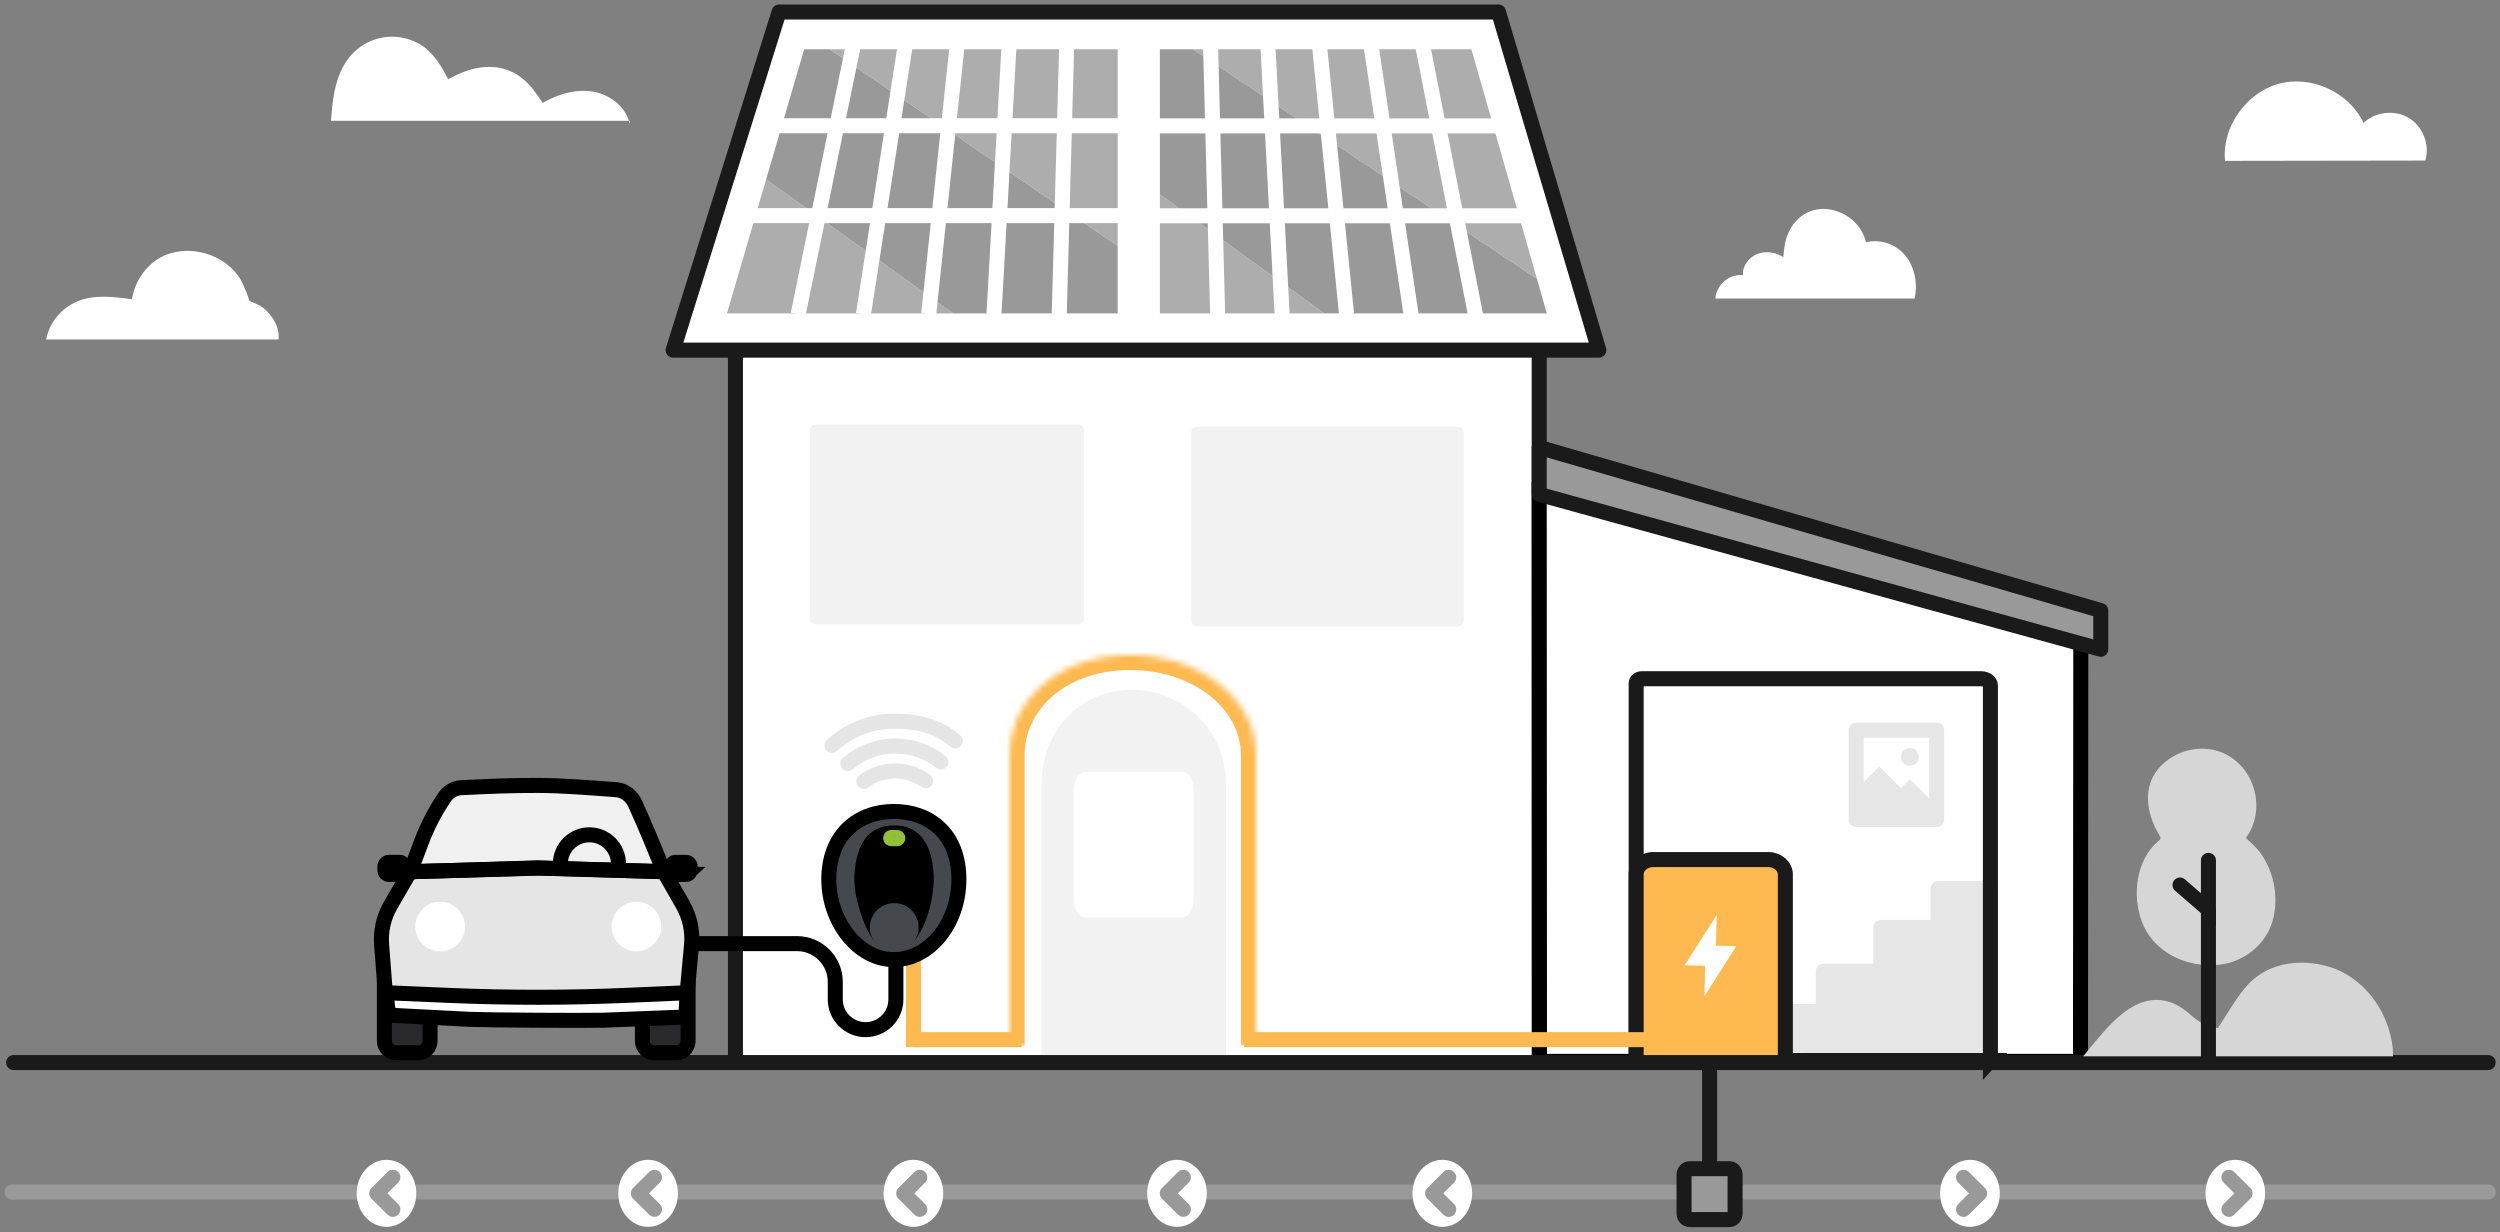 <svg width="416" height="205" viewBox="0 0 416 205" fill="none" xmlns="http://www.w3.org/2000/svg">
<rect x="0" y="0" width="416" height="205" fill="#808080" stroke="none"/>
<path d="M122.377 176.439V47.268L256.125 47.037V48.325V176.581" fill="white"/>
<path d="M122.377 176.439V47.268L256.125 47.037V48.325V176.581" stroke="#1A1A1A" stroke-width="2.5" stroke-miterlimit="10"/>
<path d="M152 159.5L152 174.244" stroke="#FEB950" stroke-width="2.5"/>
<path d="M2 198.355H414.056" stroke="#999999" stroke-width="2.5" stroke-linecap="round"/>
<path d="M203.977 175.911V130.464C203.977 121.36 196.687 114.794 188.39 114.794H188.248C179.943 114.794 173.34 121.352 173.34 130.464V176.595" fill="#F2F2F2"/>
<path d="M203.977 176.117V130.67C203.977 121.566 196.687 115 188.39 115H188.248C179.943 115 173.34 121.558 173.34 130.67V176.801" fill="#F2F2F2"/>
<mask id="path-7-inside-1_354_319612" fill="white">
<path d="M209 174V125.666C209 115.983 199.244 109 188.141 109H187.951C176.837 109 168 115.975 168 125.666V174"/>
</mask>
<path d="M211.5 174V125.666H206.5V174H211.5ZM211.5 125.666C211.5 114.04 199.986 106.5 188.141 106.5V111.5C198.502 111.5 206.5 117.926 206.5 125.666H211.5ZM188.141 106.5H187.951V111.5H188.141V106.5ZM187.951 106.5C175.94 106.5 165.5 114.156 165.5 125.666H170.5C170.5 117.794 177.735 111.5 187.951 111.5V106.5ZM165.5 125.666V174H170.5V125.666H165.5Z" fill="#FEB950" mask="url(#path-7-inside-1_354_319612)"/>
<path d="M178.668 131.573C178.668 129.854 179.526 128.454 180.578 128.454H196.732C197.792 128.454 198.642 129.846 198.642 131.573V149.581C198.642 151.3 197.784 152.7 196.732 152.7H180.578C179.519 152.7 178.668 151.308 178.668 149.581V131.573Z" fill="white"/>
<path d="M266.049 58.263H112.006L129.637 2H249.35L266.049 58.263Z" fill="white" stroke="#1A1A1A" stroke-width="2.5" stroke-linecap="round" stroke-linejoin="round"/>
<path d="M193.008 32.357V52.151H220.339" fill="#ADADAD"/>
<path d="M255.745 46.389L244.844 8.193H198.5" fill="#ADADAD"/>
<path d="M198.5 8.193H193.001L193.008 32.357L220.34 52.151H257.394L255.745 46.389" fill="#999999"/>
<path d="M201.439 7.605L202.633 53.015" stroke="white" stroke-width="2.5" stroke-miterlimit="10"/>
<path d="M210.976 7.605L213.386 53.015" stroke="white" stroke-width="2.5" stroke-miterlimit="10"/>
<path d="M219.563 7.605L224.145 53.015" stroke="white" stroke-width="2.5" stroke-miterlimit="10"/>
<path d="M228.145 7.605L234.905 53.015" stroke="white" stroke-width="2.5" stroke-miterlimit="10"/>
<path d="M236.732 7.605L245.656 53.015" stroke="white" stroke-width="2.5" stroke-miterlimit="10"/>
<path d="M250.059 20.953H192.852" stroke="white" stroke-width="2.5" stroke-miterlimit="10"/>
<path d="M253.79 35.908H192.852" stroke="white" stroke-width="2.5" stroke-miterlimit="10"/>
<path d="M138.062 8.193H185.98V40.925" fill="#ADADAD"/>
<path d="M158.588 52.151H120.967L127.481 29.863" fill="#ADADAD"/>
<path d="M158.588 52.151H185.979V40.925L138.061 8.193H133.815L127.48 29.863" fill="#999999"/>
<path d="M177.495 7.605L176.257 52.27" stroke="white" stroke-width="2.5" stroke-miterlimit="10"/>
<path d="M167.9 7.605L165.4 52.27" stroke="white" stroke-width="2.5" stroke-miterlimit="10"/>
<path d="M159.259 7.605L154.536 52.27" stroke="white" stroke-width="2.5" stroke-miterlimit="10"/>
<path d="M150.619 7.605L143.68 52.27" stroke="white" stroke-width="2.5" stroke-miterlimit="10"/>
<path d="M141.978 7.605L132.815 52.27" stroke="white" stroke-width="2.5" stroke-miterlimit="10"/>
<path d="M128.638 20.923H186.136" stroke="white" stroke-width="2.5" stroke-miterlimit="10"/>
<path d="M125.078 35.879H186.136" stroke="white" stroke-width="2.5" stroke-miterlimit="10"/>
<path d="M284.48 176.812V197.998" stroke="#1A1A1A" stroke-width="2.5" stroke-miterlimit="10"/>
<path d="M287.755 194.469H281.189C280.658 194.469 280.227 194.899 280.227 195.429V201.98C280.227 202.51 280.658 202.94 281.189 202.94H287.755C288.287 202.94 288.718 202.51 288.718 201.98V195.429C288.718 194.899 288.287 194.469 287.755 194.469Z" fill="#999999" stroke="#1A1A1A" stroke-width="2.5" stroke-miterlimit="10"/>
<path d="M256.125 80.447L346.245 106.867L346.193 176.618H256.17L256.125 80.447Z" fill="white" stroke="black" stroke-width="2.5" stroke-linecap="round" stroke-linejoin="round"/>
<path d="M256.125 74.439L349.566 101.596V108.042L256.125 82.263V74.439Z" fill="#999999" stroke="#1A1A1A" stroke-width="2.5" stroke-linecap="round" stroke-linejoin="round"/>
<path d="M331.211 176.358H272.258V113.559C272.258 113.157 272.676 112.829 273.191 112.829H329.674C330.518 112.829 331.204 113.343 331.204 113.968V176.365L331.211 176.358Z" fill="white"/>
<path d="M294.643 174.98V168.296H303.402V161.618H312.961V154.33H322.511V147.861H331.212V176.365" fill="#E6E6E6"/>
<path d="M294.643 174.98V168.296H303.402V161.618H312.961V154.33H322.511V147.861H331.212V176.365" stroke="#E6E6E6" stroke-width="2.5" stroke-linecap="round" stroke-linejoin="round"/>
<path d="M322.257 121.494H308.871V136.338H322.257V121.494Z" fill="white" stroke="#E6E6E6" stroke-width="2.5" stroke-linecap="round" stroke-linejoin="round"/>
<path d="M317.795 127.427C318.615 127.427 319.28 126.763 319.28 125.945C319.28 125.127 318.615 124.464 317.795 124.464C316.975 124.464 316.311 125.127 316.311 125.945C316.311 126.763 316.975 127.427 317.795 127.427Z" fill="#E6E6E6"/>
<path d="M309.289 130.963L312.714 127.546L316.31 131.141L317.795 129.653L321.892 133.732V136.33H309.289" fill="#E6E6E6"/>
<path d="M331.211 176.469H272.258V113.67C272.258 113.268 272.676 112.94 273.191 112.94H329.674C330.518 112.94 331.204 113.454 331.204 114.079V176.476L331.211 176.469Z" stroke="#1A1A1A" stroke-width="2.5" stroke-miterlimit="10"/>
<path d="M403.581 26.715C404.357 24.109 403.178 21.05 400.85 19.635C398.522 18.221 395.254 18.571 393.291 20.454C390.911 15.355 384.599 12.452 379.167 13.948C373.735 15.444 369.683 21.176 370.25 26.767L403.588 26.715H403.581Z" fill="white"/>
<path d="M318.609 49.672H285.428C285.622 47.446 287.659 45.548 290.039 45.779C289.867 44.282 291.106 42.704 292.509 42.22C293.949 41.729 295.426 41.96 296.754 42.779C296.71 42.756 296.933 41.141 296.948 41.014C297.374 37.836 299.567 35.044 302.933 34.784C303.731 34.724 304.529 34.813 305.298 35.037C306.089 35.267 306.842 35.602 307.529 36.064C308.991 37.054 310.103 38.573 310.499 40.285C312.744 39.831 314.528 40.434 315.923 41.454C318.124 43.054 319.072 46.143 318.736 48.771L318.609 49.664V49.672Z" fill="white"/>
<path d="M95.672 15.213C93.785 15.459 91.934 16.181 90.278 17.141C90.337 17.104 88.875 15.072 88.726 14.886C88.136 14.163 87.48 13.486 86.741 12.913C83.51 10.389 79.294 10.821 75.832 12.548C75.743 12.593 74.564 13.188 74.564 13.181C74.564 13.181 73.87 11.841 73.751 11.647C73.079 10.508 72.318 9.407 71.363 8.491C69.468 6.689 66.737 5.871 64.155 6.176C61.491 6.496 59.126 7.977 57.641 10.196C57.156 10.91 56.761 11.684 56.447 12.489C55.507 14.9 55.268 17.521 55.074 20.104C71.646 20.104 88.218 20.104 104.79 20.104C104.79 20.297 104.798 20.491 104.805 20.684C104.238 17.833 101.53 15.719 98.65 15.243C97.665 15.079 96.665 15.079 95.68 15.206" fill="white"/>
<path d="M272.258 176.595V145.508C272.258 144.138 273.534 143.029 275.101 143.029H294.239C295.806 143.029 297.082 144.138 297.082 145.508V176.595" fill="#FEB950"/>
<path d="M272.258 176.595V145.508C272.258 144.138 273.534 143.029 275.101 143.029H294.239C295.806 143.029 297.082 144.138 297.082 145.508V176.595" stroke="#1A1A1A" stroke-width="2.5" stroke-miterlimit="10"/>
<path d="M285.658 152.365C285.658 152.365 285.62 152.358 285.605 152.343C283.852 155.09 282.106 157.837 280.33 160.621C281.494 160.65 282.598 160.68 283.74 160.71C283.695 162.385 283.65 164.038 283.613 165.69C283.636 165.69 283.643 165.705 283.658 165.713C285.411 162.966 287.157 160.226 288.918 157.442C287.769 157.412 286.657 157.382 285.538 157.353C285.576 155.678 285.62 154.018 285.665 152.358L285.658 152.365Z" fill="white"/>
<path d="M2.27 176.812H414.027" stroke="#1A1A1A" stroke-width="2.5" stroke-linecap="round"/>
<path d="M44.801 52.203C44.346 51.652 43.801 51.168 43.197 50.833C42.667 50.543 42.092 50.335 41.548 50.082H41.533C41.533 50.082 40.697 47.64 40.04 46.531C37.197 41.737 29.893 40.121 25.476 43.657C23.588 45.168 22.342 47.417 21.946 49.799C18.887 49.374 15.649 48.965 12.806 50.171C10.209 51.273 8.187 53.714 7.68 56.483H46.323C46.405 56.364 46.375 56.029 46.375 55.888C46.375 55.68 46.353 55.471 46.323 55.263C46.144 54.146 45.532 53.074 44.816 52.211" fill="white"/>
<path d="M398.194 175.762C398.194 175.762 398.172 174.496 398.157 174.377C397.381 167.797 393.016 162.534 387.614 160.888C385.831 160.345 383.973 160.114 382.13 160.211C382.048 160.211 381.965 160.218 381.876 160.226C379.145 160.412 376.31 161.506 374.235 163.65C372.318 165.63 370.736 168.548 369.079 171.05C367.304 171.05 365.692 169.911 364.311 168.69C362.931 167.469 361.349 166.605 359.581 166.427C354.455 165.906 350.575 170.998 347.329 174.936L346.643 175.769H359.073C359.073 175.769 398.15 175.769 398.187 175.769L398.194 175.762Z" fill="#D6D6D6"/>
<path d="M373.652 159.035C376.024 157.591 377.808 155.253 378.382 152.343C379.084 148.777 378.27 144.891 376.136 141.936C375.584 141.176 374.89 140.551 374.226 139.904C374.129 139.807 373.779 139.561 373.764 139.42C373.749 139.301 374.017 139.025 374.084 138.913C374.323 138.526 374.54 138.124 374.711 137.707C377.114 132.02 373.458 125.134 367.175 124.613C363.974 124.345 360.557 125.819 358.706 128.514C356.505 131.715 357.408 135.846 359.318 138.966C359.43 139.152 359.557 139.368 359.49 139.569C359.445 139.71 359.318 139.814 359.206 139.904C355.453 143.008 354.752 148.948 356.386 153.325C358.199 158.186 363.258 160.784 368.294 160.598C369.003 160.569 369.719 160.494 370.413 160.345C371.555 160.107 372.667 159.631 373.659 159.028L373.652 159.035Z" fill="#D6D6D6"/>
<path d="M367.482 176.007V151.367" stroke="#1A1A1A" stroke-width="2.5" stroke-linecap="round" stroke-linejoin="round"/>
<path d="M367.483 143.164V151.368L362.752 147.266" stroke="#1A1A1A" stroke-width="2.5" stroke-miterlimit="10" stroke-linecap="round"/>
<path d="M371.952 204.146C374.693 204.146 376.914 201.65 376.914 198.571C376.914 195.491 374.693 192.995 371.952 192.995C369.212 192.995 366.99 195.491 366.99 198.571C366.99 201.65 369.212 204.146 371.952 204.146Z" fill="white"/>
<path d="M370.893 195.906L373.571 198.571L370.893 201.236" stroke="#999999" stroke-width="2.5" stroke-linecap="round" stroke-linejoin="round"/>
<path d="M327.802 204.146C330.542 204.146 332.764 201.65 332.764 198.571C332.764 195.491 330.542 192.995 327.802 192.995C325.061 192.995 322.84 195.491 322.84 198.571C322.84 201.65 325.061 204.146 327.802 204.146Z" fill="white"/>
<path d="M326.734 195.906L329.413 198.571L326.734 201.236" stroke="#999999" stroke-width="2.5" stroke-linecap="round" stroke-linejoin="round"/>
<path d="M240.001 204.146C242.741 204.146 244.963 201.65 244.963 198.571C244.963 195.491 242.741 192.995 240.001 192.995C237.261 192.995 235.039 195.491 235.039 198.571C235.039 201.65 237.261 204.146 240.001 204.146Z" fill="white"/>
<path d="M241.068 195.906L238.39 198.571L241.068 201.236" stroke="#999999" stroke-width="2.5" stroke-linecap="round" stroke-linejoin="round"/>
<path d="M195.851 204.146C198.591 204.146 200.813 201.65 200.813 198.571C200.813 195.491 198.591 192.995 195.851 192.995C193.11 192.995 190.889 195.491 190.889 198.571C190.889 201.65 193.11 204.146 195.851 204.146Z" fill="white"/>
<path d="M196.91 195.906L194.231 198.571L196.91 201.236" stroke="#999999" stroke-width="2.5" stroke-linecap="round" stroke-linejoin="round"/>
<path d="M151.993 204.146C154.734 204.146 156.955 201.65 156.955 198.571C156.955 195.491 154.734 192.995 151.993 192.995C149.253 192.995 147.031 195.491 147.031 198.571C147.031 201.65 149.253 204.146 151.993 204.146Z" fill="white"/>
<path d="M153.053 195.906L150.374 198.571L153.053 201.236" stroke="#999999" stroke-width="2.5" stroke-linecap="round" stroke-linejoin="round"/>
<path d="M107.843 204.146C110.583 204.146 112.805 201.65 112.805 198.571C112.805 195.491 110.583 192.995 107.843 192.995C105.102 192.995 102.881 195.491 102.881 198.571C102.881 201.65 105.102 204.146 107.843 204.146Z" fill="white"/>
<path d="M108.902 195.906L106.224 198.571L108.902 201.236" stroke="#999999" stroke-width="2.5" stroke-linecap="round" stroke-linejoin="round"/>
<path d="M64.311 204.146C67.052 204.146 69.273 201.65 69.273 198.571C69.273 195.491 67.052 192.995 64.311 192.995C61.571 192.995 59.35 195.491 59.35 198.571C59.35 201.65 61.571 204.146 64.311 204.146Z" fill="white"/>
<path d="M65.371 195.906L62.692 198.571L65.371 201.236" stroke="#999999" stroke-width="2.5" stroke-linecap="round" stroke-linejoin="round"/>
<path d="M179.325 70.635H135.831C135.25 70.635 134.779 71.105 134.779 71.684V102.853C134.779 103.433 135.25 103.903 135.831 103.903H179.325C179.906 103.903 180.377 103.433 180.377 102.853V71.684C180.377 71.105 179.906 70.635 179.325 70.635Z" fill="#F2F2F2"/>
<path d="M242.516 70.971H199.269C198.688 70.971 198.217 71.441 198.217 72.02V103.189C198.217 103.769 198.688 104.239 199.269 104.239H242.516C243.097 104.239 243.568 103.769 243.568 103.189V72.02C243.568 71.441 243.097 70.971 242.516 70.971Z" fill="#F2F2F2"/>
<path d="M154.015 129.929C152.59 128.901 150.837 128.291 148.941 128.291C146.994 128.291 145.196 128.931 143.748 130.018" stroke="#E5E5E5" stroke-width="2.5" stroke-linecap="round" stroke-linejoin="round"/>
<path d="M156.567 126.787C154.493 125.127 151.859 124.137 148.994 124.137C145.972 124.137 143.211 125.238 141.092 127.062" stroke="#E5E5E5" stroke-width="2.5" stroke-linecap="round" stroke-linejoin="round"/>
<path d="M158.94 123.288C156.246 120.914 152.702 119.998 148.822 119.998C144.823 119.998 141.189 121.524 138.458 124.033" stroke="#E5E5E5" stroke-width="2.5" stroke-linecap="round" stroke-linejoin="round"/>
<path d="M149.076 160.211V166.3C149.076 169.077 146.822 171.333 144.032 171.333C141.249 171.333 138.988 169.085 138.988 166.3V163.382C138.988 159.869 136.13 157.018 132.608 157.018H115.036" stroke="black" stroke-width="2.5" stroke-miterlimit="10"/>
<path opacity="0.88" d="M68.26 145.055L70.133 140.082C71.125 137.447 72.424 134.946 73.99 132.645C74.259 132.251 74.602 131.909 74.99 131.648C75.513 131.298 76.11 131.105 76.721 131.075C80.945 130.866 85.257 130.673 89.518 130.695C93.756 130.717 97.972 131.075 102.203 131.38C102.322 131.387 102.449 131.395 102.568 131.41C103.285 131.462 103.971 131.745 104.538 132.221C105.031 132.631 105.426 133.159 105.702 133.755C107.396 137.469 108.94 141.266 110.485 145.055L89.63 144.415C89.563 144.415 89.496 144.415 89.428 144.415L68.245 145.055H68.26Z" fill="white"/>
<path d="M65.939 175.182H69.588C70.68 175.182 71.565 174.298 71.565 173.209V163.159C71.565 162.07 70.68 161.187 69.588 161.187H65.939C64.847 161.187 63.962 162.07 63.962 163.159V173.209C63.962 174.298 64.847 175.182 65.939 175.182Z" fill="#2A2A2D" stroke="black" stroke-width="2.5"/>
<path d="M108.873 175.182H112.522C113.614 175.182 114.499 174.298 114.499 173.209V163.159C114.499 162.07 113.614 161.187 112.522 161.187H108.873C107.781 161.187 106.896 162.07 106.896 163.159V173.209C106.896 174.298 107.781 175.182 108.873 175.182Z" fill="#2A2A2D" stroke="black" stroke-width="2.5"/>
<path d="M64.126 165.333L63.499 157.197C63.32 154.904 63.843 152.618 64.999 150.623L68.23 145.048L89.518 144.452L110.47 145.048L113.618 150.549C114.782 152.581 115.29 154.926 115.073 157.256L114.327 165.326L104.277 165.765C94.435 166.189 84.586 166.197 74.744 165.78L64.119 165.333H64.126Z" fill="#E5E5E5" stroke="black" stroke-width="2.5" stroke-linecap="round" stroke-linejoin="round"/>
<path d="M73.244 158.306C70.968 158.306 69.11 156.467 69.11 154.189C69.11 151.837 71.095 149.931 73.475 150.058C75.684 150.177 77.437 152.075 77.385 154.279C77.34 156.512 75.497 158.306 73.244 158.306Z" fill="white"/>
<path d="M105.896 150.05C108.172 150.05 110.03 151.889 110.03 154.166C110.03 156.519 108.045 158.424 105.665 158.298C103.456 158.179 101.703 156.281 101.755 154.077C101.8 151.844 103.643 150.05 105.896 150.05Z" fill="white"/>
<path d="M64.476 165.199L74.803 165.638C84.645 166.055 94.509 166.048 104.351 165.624L114.118 165.199C114.26 165.199 114.364 165.318 114.334 165.452L114.185 168.021C114.155 168.497 113.916 168.944 113.514 169.204C113.469 169.234 113.431 169.256 113.409 169.256L100.419 169.762C97.128 169.844 81.504 169.748 78.213 169.621L65.394 168.959C65.394 168.959 65.342 168.936 65.29 168.906C64.849 168.631 64.566 168.162 64.514 167.648L64.267 165.475C64.23 165.333 64.335 165.199 64.484 165.207L64.476 165.199Z" fill="white" stroke="black" stroke-width="2.5" stroke-linecap="round" stroke-linejoin="round"/>
<path d="M66.365 145.502H64.708C64.342 145.502 64.051 145.212 64.051 144.847V144.147C64.051 143.782 64.342 143.492 64.708 143.492H66.566C66.812 143.492 67.014 143.693 67.014 143.939V144.847C67.014 145.212 66.723 145.502 66.357 145.502H66.365Z" fill="black" stroke="black" stroke-width="2.5" stroke-linecap="round"/>
<path d="M114.186 145.501H112.529C112.164 145.501 111.873 145.211 111.873 144.846V143.975C111.873 143.707 112.089 143.499 112.35 143.499H114.178C114.544 143.499 114.835 143.789 114.835 144.154V144.854C114.835 145.218 114.544 145.509 114.178 145.509L114.186 145.501Z" fill="black" stroke="black" stroke-width="2.5" stroke-linecap="round"/>
<path d="M102.911 143.737C102.911 141.072 100.748 138.913 98.076 138.913C95.405 138.913 93.241 141.072 93.241 143.737" stroke="black" stroke-width="2.5" stroke-linecap="round"/>
<path d="M68.26 145.055L70.133 140.082C71.125 137.447 72.424 134.946 73.99 132.645C74.259 132.251 74.602 131.909 74.99 131.648C75.513 131.298 76.11 131.105 76.721 131.075C80.945 130.866 85.257 130.673 89.518 130.695C93.756 130.717 97.972 131.075 102.203 131.38C102.322 131.387 102.449 131.395 102.568 131.41C103.285 131.462 103.971 131.745 104.538 132.221C105.031 132.631 105.426 133.159 105.702 133.755C107.396 137.469 108.94 141.266 110.485 145.055L89.63 144.415C89.563 144.415 89.496 144.415 89.428 144.415L68.245 145.055H68.26Z" stroke="black" stroke-width="2.5" stroke-linecap="round"/>
<path d="M159.559 146.335C159.559 153.578 154.716 159.675 148.732 159.675C142.748 159.675 137.913 153.295 137.913 146.335C137.913 138.943 142.756 135.027 148.732 135.027C154.709 135.027 159.559 138.794 159.559 146.335Z" fill="#45494E" stroke="black" stroke-width="2.5" stroke-miterlimit="10" stroke-linecap="round"/>
<path d="M148.8 158.269C149.979 158.246 151.106 157.74 151.896 156.869C153.986 154.435 154.993 150.81 155.306 147.683C155.441 146.351 155.388 145.003 155.165 143.678C154.374 138.847 151.725 137.351 148.807 137.351H148.74C145.823 137.351 143.174 138.847 142.383 143.678C142.159 145.003 142.107 146.351 142.241 147.683C142.413 149.403 142.905 151.07 143.472 152.693C144.002 154.204 144.666 155.641 145.718 156.869C146.517 157.74 147.636 158.246 148.815 158.269H148.807H148.8Z" fill="black"/>
<path d="M148.8 158.366C151.037 158.366 152.851 156.556 152.851 154.323C152.851 152.091 151.037 150.281 148.8 150.281C146.562 150.281 144.748 152.091 144.748 154.323C144.748 156.556 146.562 158.366 148.8 158.366Z" fill="#45494E"/>
<path d="M149.292 139.107H148.307C148.113 139.107 147.956 139.264 147.956 139.457C147.956 139.651 148.113 139.807 148.307 139.807H149.292C149.485 139.807 149.642 139.651 149.642 139.457C149.642 139.264 149.485 139.107 149.292 139.107Z" fill="#90C032" stroke="#92C137" stroke-width="2" stroke-miterlimit="10"/>
<path d="M275 173H207" stroke="#FEB950" stroke-width="2.5"/>
<path d="M170 173L152 173" stroke="#FEB950" stroke-width="2.5"/>
</svg>
